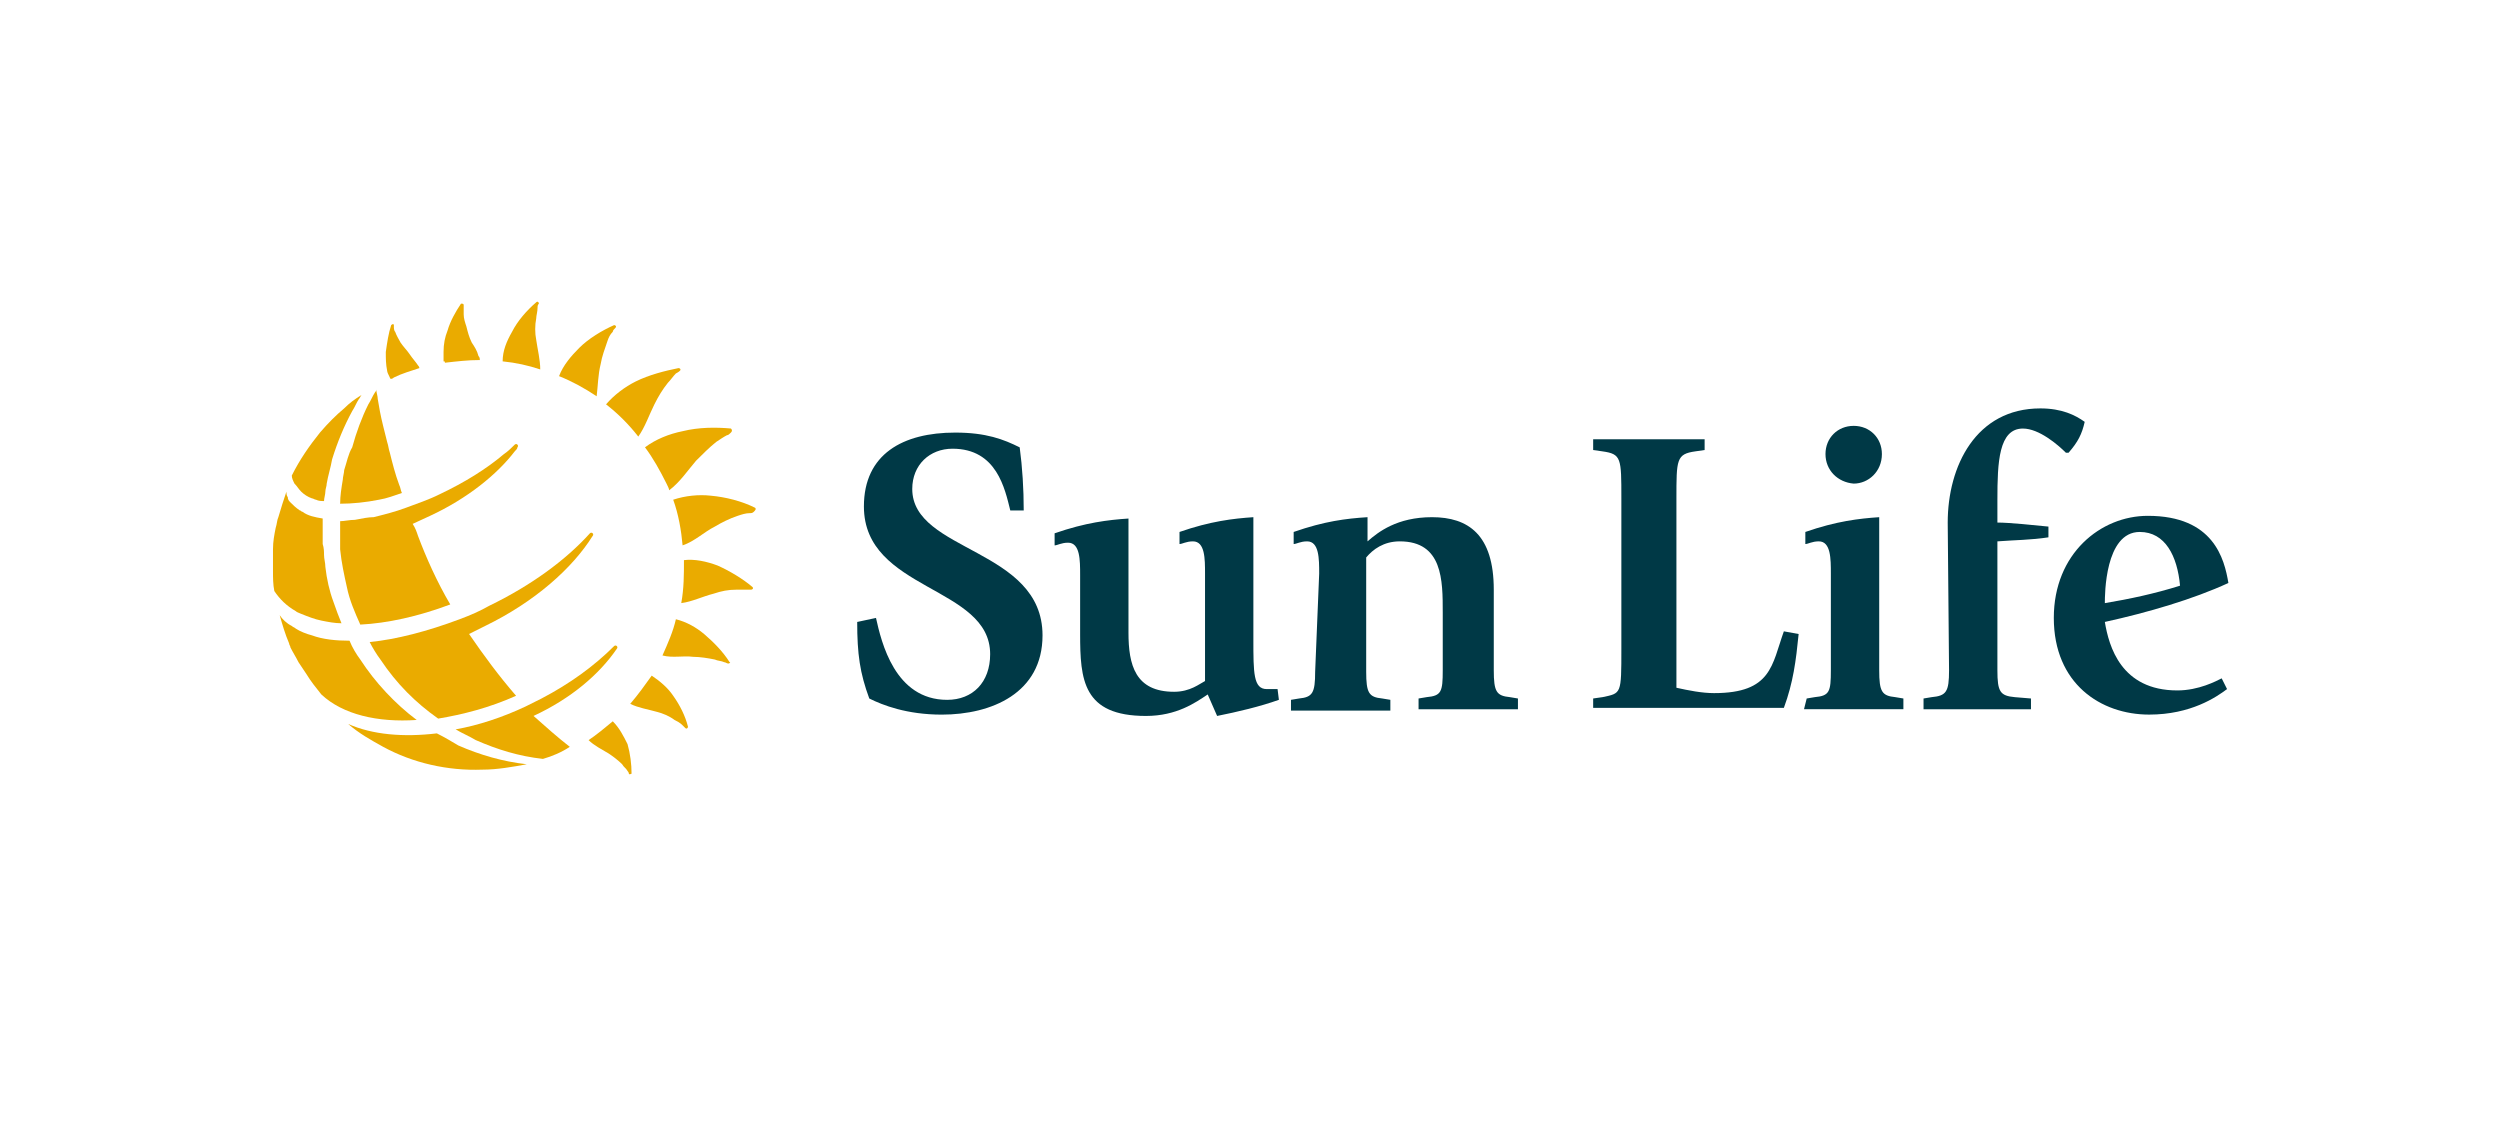 <svg width="174" height="79" viewBox="0 0 174 79" fill="none" xmlns="http://www.w3.org/2000/svg">
<g filter="url(#filter0_d_925_174)">
<rect x="7" y="5" width="160" height="65" rx="8" fill="white"/>
</g>
<path d="M70.317 35.53C69.943 34.034 69.382 31.23 66.297 31.23C64.708 31.23 63.493 32.352 63.493 34.034C63.493 38.428 72.56 38.147 72.56 44.223C72.56 48.242 69.008 49.738 65.549 49.738C63.119 49.738 61.437 49.083 60.502 48.616C59.848 46.84 59.661 45.531 59.661 43.288L60.969 43.008C61.343 44.69 62.278 48.709 65.923 48.709C67.699 48.709 68.915 47.494 68.915 45.531C68.915 40.764 60.128 41.138 60.128 35.249C60.128 31.604 62.839 30.108 66.484 30.108C68.634 30.108 69.849 30.576 70.971 31.137C71.158 32.539 71.251 34.034 71.251 35.53H70.317Z" fill="#003946"/>
<path d="M84.057 48.334C83.216 48.895 81.907 49.83 79.757 49.83C75.364 49.83 75.177 47.306 75.177 44.128V40.015C75.177 38.987 75.177 37.772 74.336 37.772C73.868 37.772 73.588 37.959 73.401 37.959V37.118C75.551 36.37 77.14 36.183 78.542 36.09V44.035C78.542 46.278 79.009 48.148 81.72 48.148C82.842 48.148 83.496 47.587 83.87 47.4V39.922C83.87 38.894 83.87 37.679 83.029 37.679C82.561 37.679 82.281 37.865 82.094 37.865V37.024C84.244 36.276 85.833 36.09 87.235 35.996V44.502C87.235 46.839 87.235 47.961 88.17 47.961C88.357 47.961 88.731 47.961 88.918 47.961L89.011 48.708C87.702 49.176 86.113 49.55 84.711 49.83L84.057 48.334Z" fill="#003946"/>
<path d="M91.815 39.922C91.815 38.894 91.815 37.679 90.974 37.679C90.507 37.679 90.226 37.865 90.039 37.865V37.024C92.189 36.276 93.685 36.09 95.18 35.996V37.679C95.928 37.024 97.237 35.996 99.667 35.996C102.191 35.996 103.967 37.211 103.967 41.044V46.652C103.967 48.148 104.154 48.428 105.088 48.521L105.649 48.615V49.363H98.732V48.615L99.293 48.521C100.321 48.428 100.415 48.148 100.415 46.652V42.633C100.415 40.389 100.415 37.679 97.424 37.679C96.302 37.679 95.554 38.239 95.087 38.8V46.745C95.087 48.241 95.274 48.521 96.208 48.615L96.769 48.708V49.456H89.852V48.708L90.413 48.615C91.348 48.521 91.535 48.241 91.535 46.745L91.815 39.922Z" fill="#003946"/>
<path d="M110.884 48.614L111.538 48.521C112.847 48.241 112.847 48.334 112.847 45.156V34.687C112.847 31.883 112.847 31.602 111.538 31.416L110.884 31.322V30.574H118.642V31.322L117.988 31.416C116.679 31.602 116.679 31.976 116.679 34.687V47.867C117.52 48.054 118.455 48.241 119.296 48.241C123.316 48.241 123.316 46.278 124.157 43.941L125.185 44.128C124.998 45.997 124.811 47.493 124.157 49.269H110.884V48.614Z" fill="#003946"/>
<path d="M125.746 48.615L126.307 48.521C127.335 48.428 127.428 48.147 127.428 46.652V39.922C127.428 38.894 127.428 37.678 126.587 37.678C126.12 37.678 125.839 37.865 125.652 37.865V37.024C127.802 36.276 129.391 36.089 130.793 35.996V46.652C130.793 48.147 130.98 48.428 131.915 48.521L132.476 48.615V49.362H125.559L125.746 48.615ZM127.054 31.603C127.054 30.481 127.896 29.64 129.017 29.64C130.139 29.64 130.98 30.481 130.98 31.603C130.98 32.818 130.046 33.659 129.017 33.659C127.896 33.566 127.054 32.724 127.054 31.603Z" fill="#003946"/>
<path d="M135.561 36.37C135.561 32.444 137.523 28.425 142.01 28.425C143.506 28.425 144.44 28.892 145.095 29.36C144.908 30.201 144.627 30.762 143.973 31.509H143.786C143.225 30.949 141.917 29.827 140.795 29.827C139.113 29.827 139.019 32.164 139.019 34.781V36.37C139.86 36.37 141.636 36.557 142.571 36.65V37.398C141.356 37.585 140.234 37.585 139.019 37.679V46.652C139.019 48.148 139.206 48.428 140.234 48.522L141.356 48.615V49.363H133.878V48.615L134.439 48.522C135.467 48.428 135.654 48.148 135.654 46.652L135.561 36.37Z" fill="#003946"/>
<path d="M155.003 47.96C154.255 48.521 152.479 49.736 149.582 49.736C146.216 49.736 142.945 47.586 142.945 43.006C142.945 38.52 146.216 35.902 149.488 35.902C154.068 35.902 154.816 38.894 155.096 40.576C152.666 41.698 149.488 42.632 146.497 43.287C146.777 44.969 147.619 48.054 151.544 48.054C153.04 48.054 154.255 47.4 154.629 47.213L155.003 47.96ZM151.731 40.763C151.544 38.706 150.703 37.024 148.927 37.024C146.497 37.024 146.497 41.417 146.497 41.978C148.179 41.698 149.955 41.324 151.731 40.763Z" fill="#003946"/>
<path d="M37.321 23.656C37.227 23.189 37.227 22.628 37.321 22.16C37.321 21.973 37.414 21.693 37.414 21.413C37.414 21.319 37.414 21.226 37.508 21.132C37.508 21.039 37.414 20.945 37.321 21.039C36.666 21.6 36.012 22.347 35.638 23.095C35.264 23.749 34.984 24.404 34.984 25.151C35.919 25.245 36.76 25.432 37.601 25.712C37.601 25.058 37.414 24.31 37.321 23.656Z" fill="#EAAB00"/>
<path d="M30.965 25.246C31.806 25.152 32.554 25.059 33.395 25.059C33.395 24.965 33.395 24.872 33.301 24.778C33.208 24.404 33.021 24.124 32.834 23.843C32.647 23.47 32.554 23.096 32.46 22.722C32.367 22.441 32.273 22.161 32.273 21.881C32.273 21.694 32.273 21.507 32.273 21.413V21.226C32.273 21.133 32.18 21.133 32.086 21.133C31.712 21.694 31.338 22.348 31.151 23.002C30.965 23.47 30.871 23.937 30.871 24.498C30.871 24.685 30.871 24.965 30.871 25.152C30.965 25.152 30.965 25.152 30.965 25.246Z" fill="#EAAB00"/>
<path d="M27.132 26.274C27.132 26.274 27.132 26.368 27.226 26.368C27.319 26.368 27.413 26.274 27.413 26.274C27.973 25.994 28.628 25.807 29.189 25.62C29.189 25.526 29.095 25.433 29.095 25.433C28.908 25.152 28.721 24.965 28.534 24.685C28.347 24.405 28.067 24.124 27.88 23.844C27.786 23.657 27.599 23.377 27.506 23.096C27.413 23.003 27.413 22.816 27.413 22.722V22.629C27.413 22.535 27.319 22.535 27.226 22.629C27.039 23.189 26.945 23.844 26.852 24.498C26.852 24.965 26.852 25.339 26.945 25.807C26.945 25.9 27.039 26.087 27.132 26.274Z" fill="#EAAB00"/>
<path d="M42.181 28.143C43.023 28.797 43.77 29.545 44.425 30.386C44.892 29.732 45.172 28.891 45.546 28.143C45.827 27.582 46.107 27.115 46.481 26.647C46.668 26.46 46.855 26.18 47.042 25.993C47.042 25.993 47.229 25.9 47.322 25.806C47.416 25.713 47.322 25.619 47.229 25.619C46.294 25.806 45.172 26.087 44.238 26.554C43.49 26.928 42.742 27.489 42.181 28.143Z" fill="#EAAB00"/>
<path d="M46.388 33.657C46.481 33.844 46.575 34.031 46.575 34.124C47.322 33.563 47.883 32.722 48.444 32.068C48.911 31.6 49.379 31.133 49.846 30.759C50.126 30.572 50.407 30.385 50.594 30.292C50.687 30.292 50.781 30.198 50.874 30.105C50.968 30.011 50.968 29.918 50.874 29.825C49.846 29.731 48.631 29.731 47.509 30.011C46.575 30.198 45.64 30.572 44.892 31.133C45.453 31.881 45.92 32.722 46.388 33.657Z" fill="#EAAB00"/>
<path d="M41.807 25.338C41.901 24.777 42.088 24.309 42.275 23.749C42.368 23.468 42.462 23.281 42.649 23.094C42.649 23.001 42.742 22.907 42.836 22.814C42.929 22.72 42.836 22.627 42.742 22.627C41.901 23.001 40.966 23.562 40.312 24.216C39.751 24.777 39.19 25.431 38.91 26.179C39.844 26.553 40.686 27.02 41.527 27.581C41.62 26.833 41.62 26.085 41.807 25.338Z" fill="#EAAB00"/>
<path d="M49.939 39.359C49.192 39.079 48.35 38.892 47.603 38.985C47.603 40.014 47.603 40.948 47.416 41.976C48.163 41.883 48.911 41.509 49.659 41.322C50.22 41.135 50.687 41.042 51.248 41.042C51.529 41.042 51.809 41.042 51.996 41.042C52.089 41.042 52.183 41.042 52.276 41.042C52.37 41.042 52.463 40.948 52.37 40.855C51.715 40.294 50.781 39.733 49.939 39.359Z" fill="#EAAB00"/>
<path d="M52.557 35.341C51.622 34.874 50.5 34.593 49.472 34.5C48.631 34.406 47.696 34.5 46.855 34.78C47.229 35.809 47.416 36.93 47.509 37.958C48.35 37.678 49.005 37.024 49.753 36.65C50.22 36.369 50.781 36.089 51.342 35.902C51.622 35.809 51.903 35.715 52.183 35.715C52.276 35.715 52.37 35.715 52.463 35.622C52.557 35.528 52.65 35.435 52.557 35.341Z" fill="#EAAB00"/>
<path d="M42.649 50.203C42.088 50.67 41.527 51.138 40.966 51.512C41.34 51.886 41.901 52.166 42.368 52.447C42.649 52.633 43.023 52.914 43.303 53.194C43.397 53.381 43.583 53.475 43.677 53.662C43.677 53.662 43.77 53.755 43.77 53.849C43.77 53.942 43.957 53.849 43.957 53.849C43.957 53.194 43.864 52.447 43.677 51.792C43.397 51.231 43.116 50.67 42.649 50.203Z" fill="#EAAB00"/>
<path d="M45.359 47.024C44.892 47.679 44.425 48.333 43.864 48.987C44.425 49.268 45.079 49.361 45.733 49.548C46.107 49.642 46.575 49.829 46.948 50.109C47.135 50.203 47.322 50.296 47.509 50.483C47.509 50.483 47.603 50.576 47.696 50.67C47.79 50.763 47.883 50.67 47.883 50.576C47.696 49.829 47.322 49.081 46.855 48.426C46.481 47.866 45.92 47.398 45.359 47.024Z" fill="#EAAB00"/>
<path d="M49.005 44.127C48.444 43.66 47.79 43.286 47.042 43.099C46.855 43.94 46.481 44.781 46.107 45.622C46.855 45.809 47.509 45.622 48.257 45.716C48.724 45.716 49.285 45.809 49.752 45.903C49.939 45.996 50.22 45.996 50.407 46.09C50.5 46.09 50.594 46.183 50.687 46.183C50.781 46.183 50.874 46.09 50.781 46.09C50.313 45.342 49.659 44.688 49.005 44.127Z" fill="#EAAB00"/>
<path d="M30.404 51.043C28.067 51.323 25.917 51.136 24.235 50.389C24.982 51.043 25.823 51.51 26.665 51.978C28.721 53.099 31.151 53.66 33.582 53.567C34.61 53.567 35.638 53.38 36.666 53.193C34.984 53.006 33.395 52.538 31.899 51.884C31.432 51.604 30.965 51.323 30.404 51.043Z" fill="#EAAB00"/>
<path d="M42.929 45.155C42.929 45.155 43.023 45.062 42.929 44.968C42.836 44.875 42.742 44.968 42.742 44.968C41.34 46.37 39.657 47.586 37.694 48.614C37.321 48.801 36.947 48.988 36.573 49.175C34.984 49.922 33.301 50.483 31.712 50.764C32.18 51.044 32.647 51.231 33.114 51.511C34.61 52.166 36.105 52.633 37.788 52.82C38.442 52.633 39.097 52.353 39.657 51.979C38.816 51.325 37.975 50.577 37.134 49.829C39.751 48.614 41.714 46.931 42.929 45.155Z" fill="#EAAB00"/>
<path d="M20.589 42.538C20.683 42.631 20.776 42.631 20.963 42.725C21.43 42.912 21.898 43.099 22.365 43.192C22.832 43.286 23.3 43.379 23.767 43.379C23.58 42.912 23.393 42.444 23.206 41.883C22.926 41.136 22.739 40.294 22.645 39.453C22.645 39.173 22.552 38.892 22.552 38.612C22.552 38.425 22.552 38.145 22.459 37.864C22.459 37.771 22.459 37.584 22.459 37.49C22.459 37.023 22.459 36.556 22.459 36.088C21.898 35.995 21.43 35.901 21.056 35.621C20.963 35.621 20.963 35.527 20.869 35.527C20.589 35.34 20.402 35.154 20.215 34.967C20.122 34.873 20.028 34.78 20.028 34.593C19.935 34.499 19.935 34.312 19.935 34.219C19.748 34.78 19.561 35.34 19.374 35.995C19.28 36.182 19.28 36.462 19.187 36.742C19.093 37.21 19 37.677 19 38.238C19 38.332 19 38.519 19 38.612C19 38.986 19 39.36 19 39.734C19 40.201 19 40.668 19.093 41.136C19.467 41.697 19.935 42.164 20.589 42.538Z" fill="#EAAB00"/>
<path d="M24.702 36.181C24.328 36.181 23.954 36.275 23.674 36.275C23.674 36.649 23.674 36.929 23.674 37.303C23.674 37.396 23.674 37.49 23.674 37.677C23.674 37.864 23.674 38.051 23.674 38.238C23.767 39.172 23.954 40.014 24.141 40.855C24.328 41.79 24.702 42.631 25.076 43.472C26.945 43.379 29.095 42.911 31.338 42.07C30.404 40.481 29.656 38.798 29.095 37.303C29.002 37.023 28.908 36.742 28.721 36.462C29.095 36.275 29.562 36.088 29.936 35.901C32.553 34.686 34.61 33.003 35.825 31.414C35.919 31.321 36.012 31.227 36.012 31.134C36.012 31.134 36.105 31.04 36.012 30.947C35.919 30.853 35.825 30.947 35.825 30.947C35.638 31.134 35.358 31.414 35.077 31.601C33.862 32.629 32.367 33.564 30.591 34.405C29.843 34.779 29.002 35.06 28.254 35.34C27.506 35.62 26.758 35.807 26.01 35.994C25.637 35.994 25.169 36.088 24.702 36.181Z" fill="#EAAB00"/>
<path d="M20.963 34.218C21.15 34.405 21.43 34.592 21.711 34.686C21.804 34.686 21.898 34.779 21.991 34.779C22.178 34.873 22.365 34.873 22.552 34.873C22.552 34.686 22.645 34.405 22.645 34.218C22.645 34.031 22.739 33.844 22.739 33.657C22.832 33.097 23.019 32.536 23.113 31.975C23.487 30.76 23.954 29.638 24.515 28.61C24.702 28.329 24.795 28.049 24.982 27.769C25.076 27.675 25.076 27.582 25.169 27.488C24.702 27.769 24.328 28.049 23.954 28.423C23.393 28.89 22.832 29.451 22.271 30.105C21.524 31.04 20.869 31.975 20.309 33.097C20.309 33.284 20.402 33.471 20.495 33.657C20.683 33.844 20.776 34.031 20.963 34.218Z" fill="#EAAB00"/>
<path d="M23.954 32.723C23.954 32.91 23.86 33.19 23.86 33.377C23.767 33.938 23.674 34.499 23.674 35.059C24.515 35.059 25.45 34.966 26.384 34.779C26.945 34.686 27.413 34.499 27.973 34.312C27.88 34.125 27.88 33.938 27.786 33.751C27.506 33.003 27.319 32.255 27.132 31.508C27.039 31.227 27.039 31.04 26.945 30.76C26.852 30.386 26.758 30.012 26.665 29.638C26.478 28.89 26.384 28.329 26.291 27.769C26.291 27.582 26.197 27.301 26.197 27.208V27.114C26.197 27.208 26.104 27.301 26.104 27.301C25.917 27.582 25.823 27.862 25.637 28.142C25.169 29.077 24.795 30.105 24.515 31.134C24.234 31.601 24.141 32.162 23.954 32.723Z" fill="#EAAB00"/>
<path d="M29.002 50.109C27.506 48.988 26.104 47.492 25.076 45.903C24.795 45.529 24.515 45.062 24.328 44.594C23.393 44.594 22.458 44.501 21.711 44.221C21.337 44.127 20.869 43.94 20.589 43.753C20.495 43.66 20.402 43.66 20.308 43.566C19.935 43.379 19.654 43.099 19.467 42.818C19.654 43.473 19.841 44.127 20.122 44.781C20.122 44.875 20.215 44.968 20.215 45.062C20.402 45.436 20.589 45.716 20.776 46.09C20.963 46.37 21.15 46.651 21.337 46.931C21.617 47.398 21.991 47.866 22.365 48.333C23.86 49.735 26.291 50.296 29.002 50.109Z" fill="#EAAB00"/>
<path d="M34.049 42.163C33.395 42.537 32.74 42.818 31.993 43.098C29.749 43.939 27.599 44.5 25.73 44.687C25.917 45.061 26.197 45.528 26.478 45.902C27.599 47.585 28.908 48.893 30.497 50.015C32.18 49.735 34.049 49.267 35.919 48.426C34.703 47.024 33.675 45.622 32.647 44.126C33.021 43.939 33.395 43.752 33.769 43.565C37.227 41.883 39.844 39.546 41.246 37.303C41.246 37.303 41.34 37.209 41.246 37.116C41.153 37.022 41.059 37.116 41.059 37.116C39.377 38.985 36.947 40.761 34.049 42.163Z" fill="#EAAB00"/>
<defs>
<filter id="filter0_d_925_174" x="0.8" y="0.8" width="172.4" height="77.4" filterUnits="userSpaceOnUse" color-interpolation-filters="sRGB">
<feFlood flood-opacity="0" result="BackgroundImageFix"/>
<feColorMatrix in="SourceAlpha" type="matrix" values="0 0 0 0 0 0 0 0 0 0 0 0 0 0 0 0 0 0 127 0" result="hardAlpha"/>
<feOffset dy="2"/>
<feGaussianBlur stdDeviation="3.1"/>
<feComposite in2="hardAlpha" operator="out"/>
<feColorMatrix type="matrix" values="0 0 0 0 0 0 0 0 0 0 0 0 0 0 0 0 0 0 0.05 0"/>
<feBlend mode="normal" in2="BackgroundImageFix" result="effect1_dropShadow_925_174"/>
<feBlend mode="normal" in="SourceGraphic" in2="effect1_dropShadow_925_174" result="shape"/>
</filter>
</defs>
</svg>
